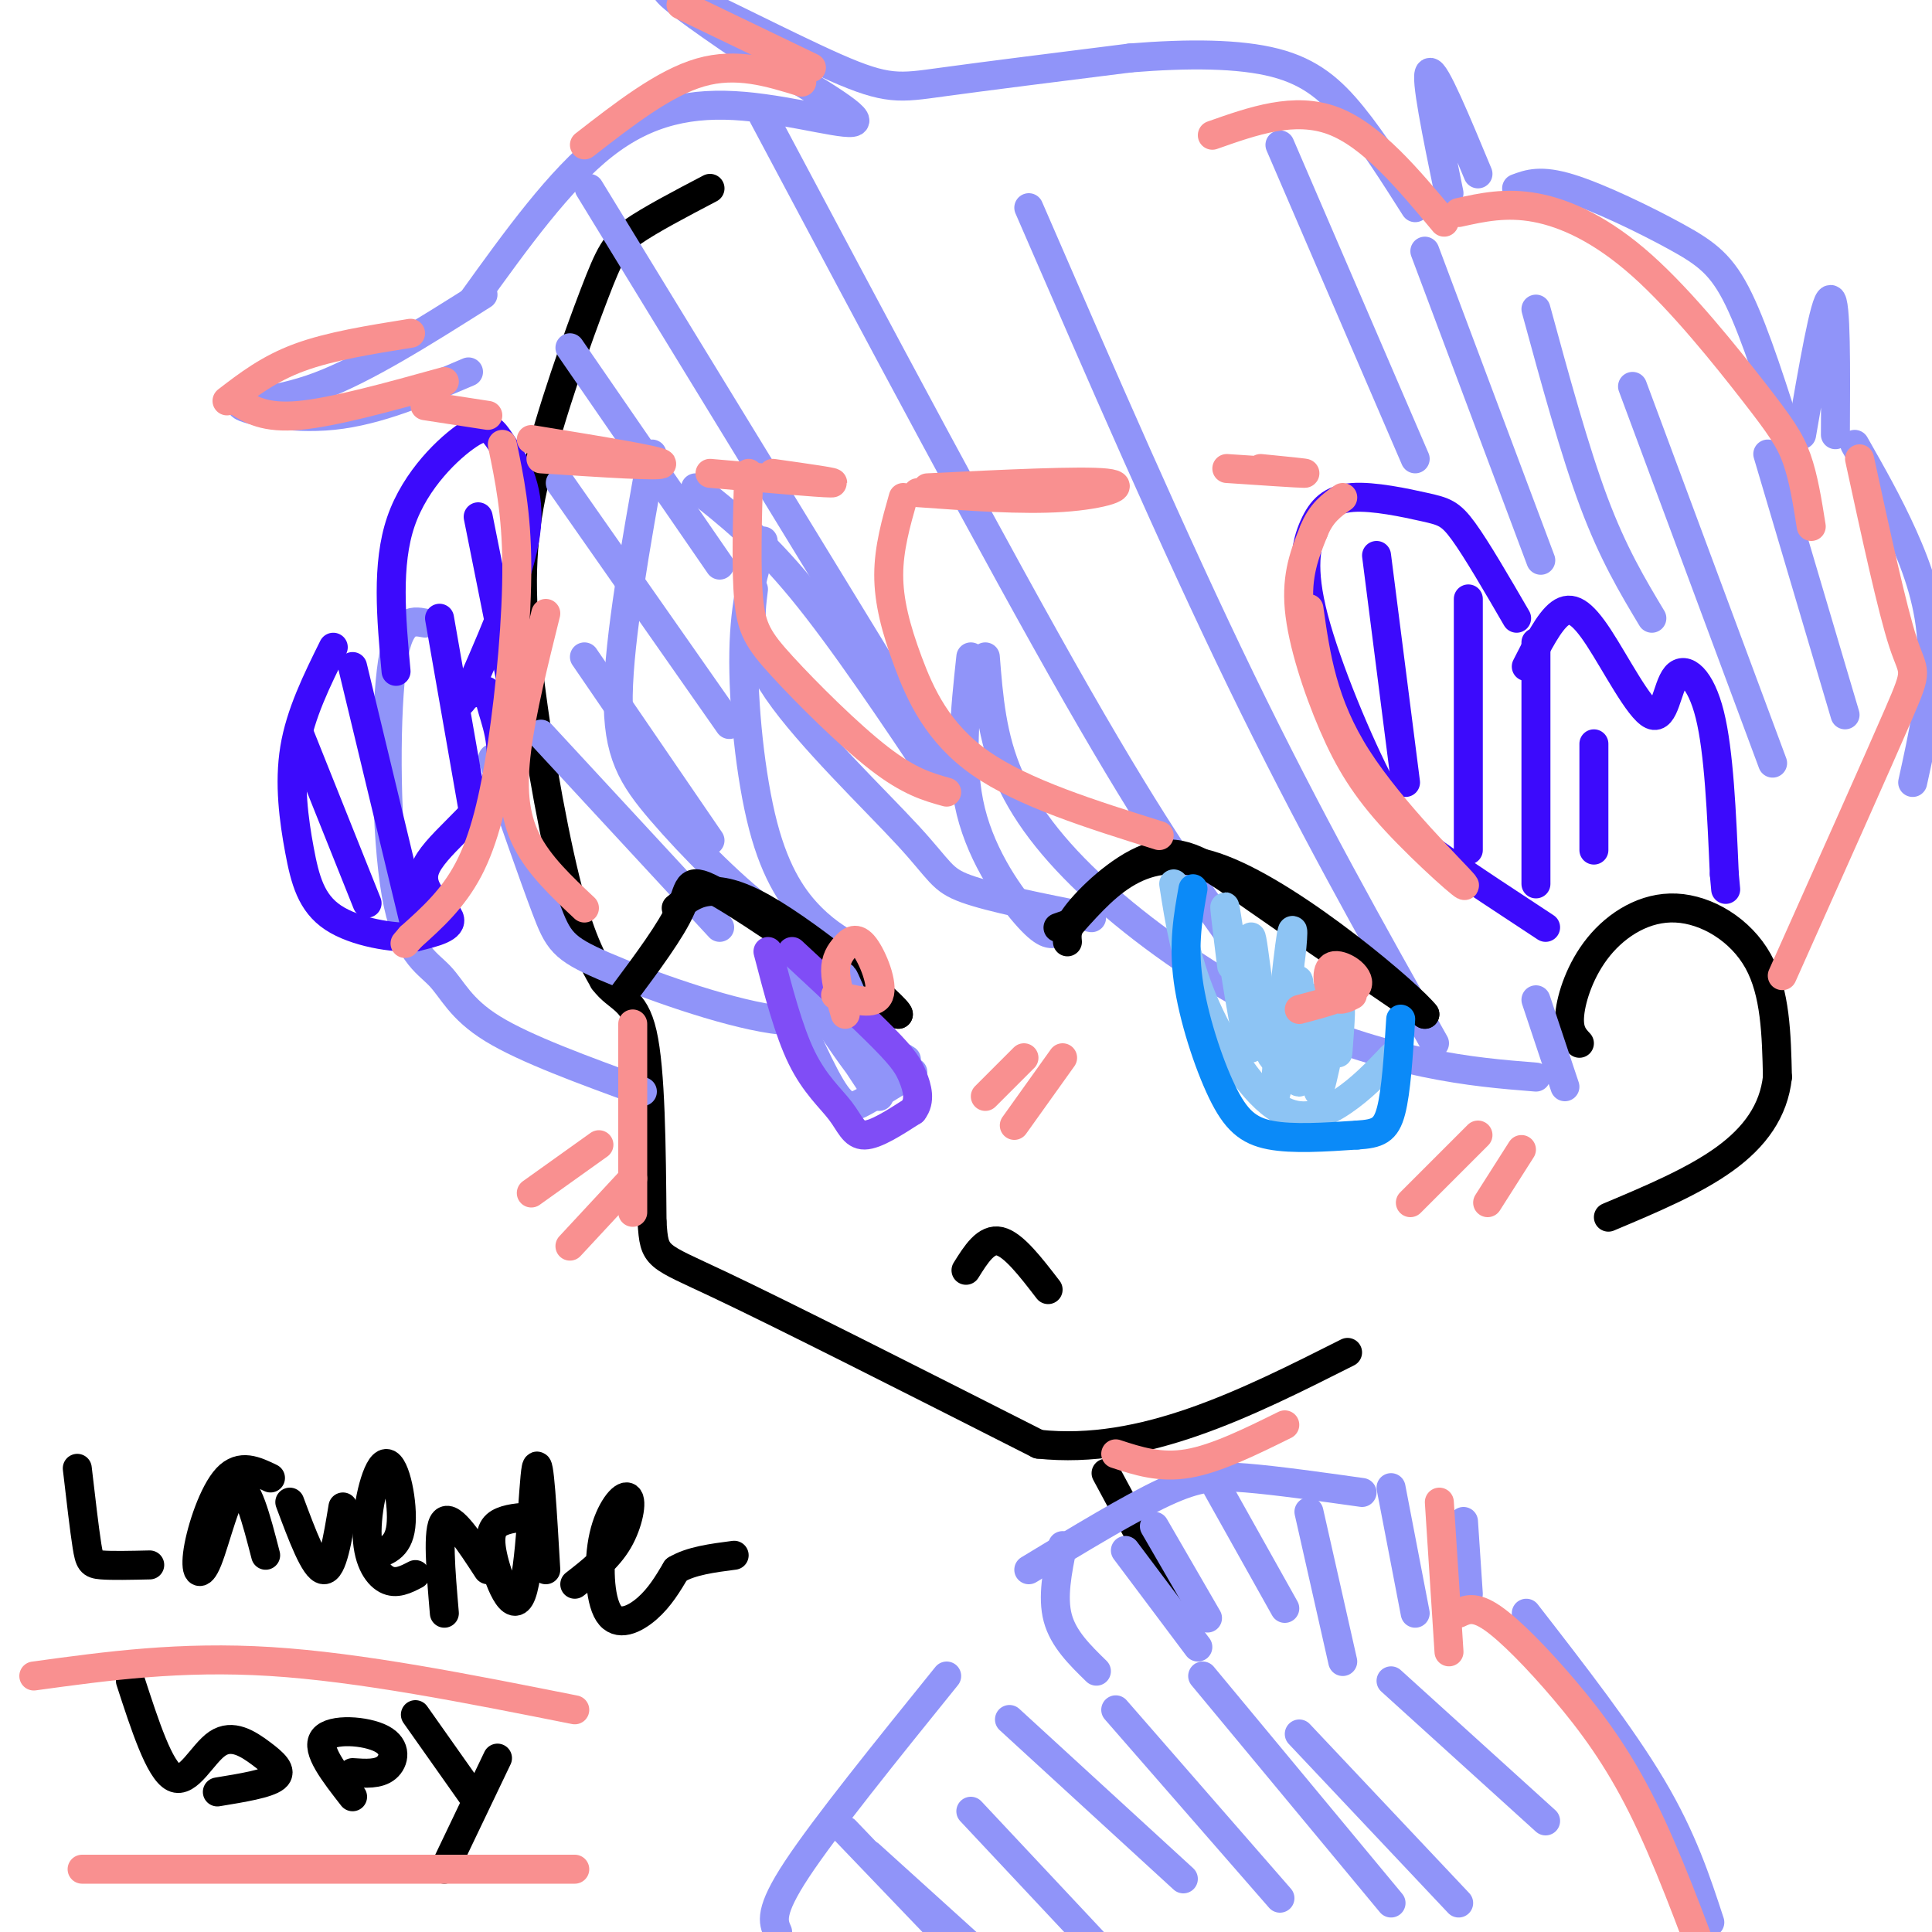<svg viewBox='0 0 400 400' version='1.1' xmlns='http://www.w3.org/2000/svg' xmlns:xlink='http://www.w3.org/1999/xlink'><g fill='none' stroke='#000000' stroke-width='6' stroke-linecap='round' stroke-linejoin='round'><path d='M147,39c-6.191,3.245 -12.381,6.491 -16,9c-3.619,2.509 -4.666,4.283 -8,13c-3.334,8.717 -8.956,24.378 -12,37c-3.044,12.622 -3.512,22.206 -2,37c1.512,14.794 5.003,34.798 8,47c2.997,12.202 5.498,16.601 8,21'/><path d='M125,203c2.933,3.978 6.267,3.422 8,11c1.733,7.578 1.867,23.289 2,39'/><path d='M135,253c0.489,7.489 0.711,6.711 14,13c13.289,6.289 39.644,19.644 66,33'/><path d='M215,299c21.667,2.333 42.833,-8.333 64,-19'/><path d='M327,216c-1.169,-1.242 -2.338,-2.485 -2,-6c0.338,-3.515 2.183,-9.303 6,-14c3.817,-4.697 9.604,-8.303 16,-8c6.396,0.303 13.399,4.515 17,11c3.601,6.485 3.801,15.242 4,24'/><path d='M368,223c-0.756,6.978 -4.644,12.422 -11,17c-6.356,4.578 -15.178,8.289 -24,12'/><path d='M229,305c0.000,0.000 14.000,26.000 14,26'/><path d='M16,304c0.733,6.311 1.467,12.622 2,16c0.533,3.378 0.867,3.822 3,4c2.133,0.178 6.067,0.089 10,0'/><path d='M56,306c-3.102,-1.496 -6.204,-2.992 -9,0c-2.796,2.992 -5.285,10.472 -6,15c-0.715,4.528 0.346,6.104 2,2c1.654,-4.104 3.901,-13.887 6,-15c2.099,-1.113 4.049,6.443 6,14'/><path d='M60,311c2.583,6.917 5.167,13.833 7,14c1.833,0.167 2.917,-6.417 4,-13'/><path d='M77,322c2.732,-0.721 5.464,-1.442 6,-6c0.536,-4.558 -1.124,-12.954 -3,-13c-1.876,-0.046 -3.967,8.257 -4,14c-0.033,5.743 1.990,8.927 4,10c2.010,1.073 4.005,0.037 6,-1'/><path d='M92,334c-0.750,-8.750 -1.500,-17.500 0,-19c1.500,-1.500 5.250,4.250 9,10'/><path d='M111,314c-2.571,0.113 -5.142,0.226 -7,1c-1.858,0.774 -3.003,2.207 -2,7c1.003,4.793 4.155,12.944 6,8c1.845,-4.944 2.384,-22.984 3,-26c0.616,-3.016 1.308,8.992 2,21'/><path d='M119,328c3.432,-2.671 6.864,-5.341 9,-9c2.136,-3.659 2.976,-8.306 2,-9c-0.976,-0.694 -3.767,2.567 -5,8c-1.233,5.433 -0.909,13.040 1,16c1.909,2.960 5.403,1.274 8,-1c2.597,-2.274 4.299,-5.137 6,-8'/><path d='M140,325c3.000,-1.833 7.500,-2.417 12,-3'/><path d='M27,348c3.014,9.271 6.029,18.542 9,20c2.971,1.458 5.900,-4.898 9,-7c3.100,-2.102 6.373,0.049 9,2c2.627,1.951 4.608,3.700 3,5c-1.608,1.300 -6.804,2.150 -12,3'/><path d='M73,372c-3.821,-4.899 -7.643,-9.798 -6,-12c1.643,-2.202 8.750,-1.708 12,0c3.250,1.708 2.643,4.631 1,6c-1.643,1.369 -4.321,1.185 -7,1'/><path d='M86,355c0.000,0.000 12.000,17.000 12,17'/><path d='M103,364c0.000,0.000 -11.000,23.000 -11,23'/></g>
<g fill='none' stroke='#9094F9' stroke-width='6' stroke-linecap='round' stroke-linejoin='round'><path d='M213,325c10.467,-6.356 20.933,-12.711 28,-16c7.067,-3.289 10.733,-3.511 17,-3c6.267,0.511 15.133,1.756 24,3'/><path d='M220,320c-1.083,5.333 -2.167,10.667 -1,15c1.167,4.333 4.583,7.667 8,11'/><path d='M233,321c0.000,0.000 15.000,20.000 15,20'/><path d='M239,316c0.000,0.000 11.000,19.000 11,19'/><path d='M252,308c0.000,0.000 14.000,25.000 14,25'/><path d='M271,313c0.000,0.000 7.000,31.000 7,31'/><path d='M288,308c0.000,0.000 5.000,26.000 5,26'/><path d='M303,315c0.000,0.000 1.000,15.000 1,15'/><path d='M196,347c-12.583,15.583 -25.167,31.167 -31,40c-5.833,8.833 -4.917,10.917 -4,13'/><path d='M316,334c9.833,12.667 19.667,25.333 26,36c6.333,10.667 9.167,19.333 12,28'/><path d='M180,199c-6.161,-1.732 -12.321,-3.464 -20,-9c-7.679,-5.536 -16.875,-14.875 -23,-22c-6.125,-7.125 -9.179,-12.036 -9,-24c0.179,-11.964 3.589,-30.982 7,-50'/><path d='M133,226c-12.110,-4.413 -24.220,-8.826 -31,-13c-6.780,-4.174 -8.230,-8.108 -11,-11c-2.770,-2.892 -6.861,-4.740 -9,-17c-2.139,-12.260 -2.325,-34.931 -1,-46c1.325,-11.069 4.163,-10.534 7,-10'/><path d='M97,77c-9.411,4.024 -18.821,8.048 -28,9c-9.179,0.952 -18.125,-1.167 -19,-2c-0.875,-0.833 6.321,-0.381 16,-4c9.679,-3.619 21.839,-11.310 34,-19'/><path d='M98,62c8.952,-12.440 17.905,-24.881 27,-32c9.095,-7.119 18.333,-8.917 29,-8c10.667,0.917 22.762,4.548 23,3c0.238,-1.548 -11.381,-8.274 -23,-15'/><path d='M154,10c-8.789,-5.944 -19.263,-13.305 -15,-12c4.263,1.305 23.263,11.274 34,16c10.737,4.726 13.211,4.207 22,3c8.789,-1.207 23.895,-3.104 39,-5'/><path d='M234,12c12.024,-0.976 22.583,-0.917 30,1c7.417,1.917 11.690,5.690 16,11c4.310,5.310 8.655,12.155 13,19'/><path d='M300,40c-2.500,-12.167 -5.000,-24.333 -4,-25c1.000,-0.667 5.500,10.167 10,21'/><path d='M314,39c2.482,-0.929 4.964,-1.857 11,0c6.036,1.857 15.625,6.500 22,10c6.375,3.500 9.536,5.857 13,13c3.464,7.143 7.232,19.071 11,31'/><path d='M373,90c2.417,-14.000 4.833,-28.000 6,-28c1.167,0.000 1.083,14.000 1,28'/><path d='M384,92c3.467,6.089 6.933,12.178 10,19c3.067,6.822 5.733,14.378 6,23c0.267,8.622 -1.867,18.311 -4,28'/><path d='M318,207c0.000,0.000 6.000,18.000 6,18'/><path d='M318,223c-6.976,-0.560 -13.952,-1.120 -23,-3c-9.048,-1.880 -20.167,-5.081 -32,-11c-11.833,-5.919 -24.378,-14.555 -34,-23c-9.622,-8.445 -16.321,-16.699 -20,-25c-3.679,-8.301 -4.340,-16.651 -5,-25'/><path d='M201,136c-1.200,11.133 -2.400,22.267 0,32c2.400,9.733 8.400,18.067 12,22c3.600,3.933 4.800,3.467 6,3'/><path d='M226,190c-10.405,-2.060 -20.810,-4.119 -26,-6c-5.190,-1.881 -5.167,-3.583 -12,-11c-6.833,-7.417 -20.524,-20.548 -27,-30c-6.476,-9.452 -5.738,-15.226 -5,-21'/><path d='M158,112c-1.905,6.173 -3.810,12.345 -4,23c-0.190,10.655 1.333,25.792 4,36c2.667,10.208 6.476,15.488 10,19c3.524,3.512 6.762,5.256 10,7'/><path d='M180,207c-4.786,2.762 -9.571,5.524 -20,4c-10.429,-1.524 -26.500,-7.333 -35,-11c-8.500,-3.667 -9.429,-5.190 -12,-12c-2.571,-6.810 -6.786,-18.905 -11,-31'/></g>
<g fill='none' stroke='#3C0AFC' stroke-width='6' stroke-linecap='round' stroke-linejoin='round'><path d='M320,192c-7.819,-5.140 -15.637,-10.280 -21,-14c-5.363,-3.720 -8.269,-6.020 -13,-15c-4.731,-8.980 -11.285,-24.639 -14,-35c-2.715,-10.361 -1.589,-15.423 0,-19c1.589,-3.577 3.642,-5.670 8,-6c4.358,-0.330 11.019,1.104 15,2c3.981,0.896 5.280,1.256 8,5c2.720,3.744 6.860,10.872 11,18'/><path d='M316,138c2.359,-4.662 4.719,-9.324 7,-11c2.281,-1.676 4.484,-0.366 8,5c3.516,5.366 8.344,14.789 11,16c2.656,1.211 3.138,-5.789 5,-8c1.862,-2.211 5.103,0.368 7,8c1.897,7.632 2.448,20.316 3,33'/><path d='M357,181c0.500,5.500 0.250,2.750 0,0'/><path d='M82,139c-1.008,-11.088 -2.016,-22.175 1,-31c3.016,-8.825 10.056,-15.386 14,-18c3.944,-2.614 4.793,-1.281 7,2c2.207,3.281 5.774,8.509 5,17c-0.774,8.491 -5.887,20.246 -11,32'/><path d='M98,141c-2.670,5.990 -3.846,4.965 -3,4c0.846,-0.965 3.715,-1.872 5,-2c1.285,-0.128 0.985,0.521 2,4c1.015,3.479 3.344,9.788 0,16c-3.344,6.212 -12.362,12.326 -14,17c-1.638,4.674 4.103,7.907 5,10c0.897,2.093 -3.052,3.047 -7,4'/><path d='M86,194c-4.550,0.293 -12.426,-0.973 -17,-4c-4.574,-3.027 -5.847,-7.815 -7,-14c-1.153,-6.185 -2.187,-13.767 -1,-21c1.187,-7.233 4.593,-14.116 8,-21'/><path d='M285,115c0.000,0.000 6.000,47.000 6,47'/><path d='M304,124c0.000,0.000 0.000,52.000 0,52'/><path d='M318,133c0.000,0.000 0.000,50.000 0,50'/><path d='M330,154c0.000,0.000 0.000,22.000 0,22'/><path d='M62,152c0.000,0.000 14.000,35.000 14,35'/><path d='M73,138c0.000,0.000 13.000,54.000 13,54'/><path d='M91,128c0.000,0.000 7.000,40.000 7,40'/><path d='M99,107c0.000,0.000 8.000,40.000 8,40'/></g>
<g fill='none' stroke='#9094F9' stroke-width='6' stroke-linecap='round' stroke-linejoin='round'><path d='M144,101c6.750,5.333 13.500,10.667 22,21c8.500,10.333 18.750,25.667 29,41'/><path d='M112,152c0.000,0.000 37.000,40.000 37,40'/><path d='M121,136c0.000,0.000 26.000,38.000 26,38'/><path d='M116,100c0.000,0.000 35.000,50.000 35,50'/><path d='M118,72c0.000,0.000 31.000,45.000 31,45'/><path d='M122,39c0.000,0.000 74.000,121.000 74,121'/><path d='M158,24c24.250,45.583 48.500,91.167 65,120c16.500,28.833 25.250,40.917 34,53'/><path d='M213,43c15.000,34.583 30.000,69.167 44,98c14.000,28.833 27.000,51.917 40,75'/><path d='M265,30c0.000,0.000 28.000,65.000 28,65'/><path d='M295,52c0.000,0.000 24.000,64.000 24,64'/><path d='M318,64c4.000,14.667 8.000,29.333 12,40c4.000,10.667 8.000,17.333 12,24'/><path d='M338,80c0.000,0.000 29.000,78.000 29,78'/><path d='M366,94c0.000,0.000 16.000,54.000 16,54'/><path d='M209,356c0.000,0.000 36.000,33.000 36,33'/><path d='M231,354c0.000,0.000 34.000,39.000 34,39'/><path d='M249,347c0.000,0.000 39.000,47.000 39,47'/><path d='M269,359c0.000,0.000 33.000,35.000 33,35'/><path d='M288,348c0.000,0.000 32.000,29.000 32,29'/><path d='M201,375c0.000,0.000 30.000,32.000 30,32'/><path d='M180,384c0.000,0.000 21.000,19.000 21,19'/><path d='M175,379c0.000,0.000 23.000,24.000 23,24'/></g>
<g fill='none' stroke='#000000' stroke-width='6' stroke-linecap='round' stroke-linejoin='round'><path d='M221,195c-0.155,-1.589 -0.310,-3.179 3,-7c3.310,-3.821 10.083,-9.875 16,-11c5.917,-1.125 10.976,2.679 20,9c9.024,6.321 22.012,15.161 35,24'/><path d='M295,210c-2.511,-3.422 -26.289,-23.978 -42,-30c-15.711,-6.022 -23.356,2.489 -31,11'/><path d='M222,191c-5.167,1.833 -2.583,0.917 0,0'/><path d='M129,206c5.000,-6.711 10.000,-13.422 12,-18c2.000,-4.578 1.000,-7.022 8,-3c7.000,4.022 22.000,14.511 37,25'/><path d='M186,210c0.333,-1.000 -17.333,-16.000 -28,-22c-10.667,-6.000 -14.333,-3.000 -18,0'/></g>
<g fill='none' stroke='#8DC4F4' stroke-width='6' stroke-linecap='round' stroke-linejoin='round'><path d='M243,183c1.196,7.679 2.393,15.357 6,24c3.607,8.643 9.625,18.250 15,22c5.375,3.750 10.107,1.643 14,-1c3.893,-2.643 6.946,-5.821 10,-9'/><path d='M288,219c1.667,-1.500 0.833,-0.750 0,0'/><path d='M255,200c-1.014,-8.201 -2.029,-16.402 -1,-10c1.029,6.402 4.100,27.407 5,27c0.900,-0.407 -0.373,-22.225 0,-23c0.373,-0.775 2.392,19.493 4,24c1.608,4.507 2.804,-6.746 4,-18'/><path d='M267,200c0.839,-5.726 0.938,-11.042 0,-4c-0.938,7.042 -2.912,26.442 -3,30c-0.088,3.558 1.708,-8.726 3,-16c1.292,-7.274 2.078,-9.537 2,-4c-0.078,5.537 -1.021,18.875 0,18c1.021,-0.875 4.006,-15.964 5,-18c0.994,-2.036 -0.003,8.982 -1,20'/><path d='M273,226c0.733,-1.067 3.067,-13.733 4,-17c0.933,-3.267 0.467,2.867 0,9'/></g>
<g fill='none' stroke='#9094F9' stroke-width='6' stroke-linecap='round' stroke-linejoin='round'><path d='M160,199c4.511,10.511 9.022,21.022 12,26c2.978,4.978 4.422,4.422 7,3c2.578,-1.422 6.289,-3.711 10,-6'/><path d='M182,227c-8.815,-13.391 -17.630,-26.781 -16,-24c1.630,2.781 13.705,21.735 16,22c2.295,0.265 -5.190,-18.159 -7,-22c-1.810,-3.841 2.054,6.903 5,12c2.946,5.097 4.973,4.549 7,4'/><path d='M187,219c1.167,0.667 0.583,0.333 0,0'/></g>
<g fill='none' stroke='#804DF6' stroke-width='6' stroke-linecap='round' stroke-linejoin='round'><path d='M159,197c2.143,8.232 4.286,16.464 7,22c2.714,5.536 6.000,8.375 8,11c2.000,2.625 2.714,5.036 5,5c2.286,-0.036 6.143,-2.518 10,-5'/><path d='M189,230c1.679,-2.095 0.875,-4.833 0,-7c-0.875,-2.167 -1.821,-3.762 -6,-8c-4.179,-4.238 -11.589,-11.119 -19,-18'/></g>
<g fill='none' stroke='#0B8AF8' stroke-width='6' stroke-linecap='round' stroke-linejoin='round'><path d='M247,184c-1.024,5.696 -2.048,11.393 -1,19c1.048,7.607 4.167,17.125 7,23c2.833,5.875 5.381,8.107 10,9c4.619,0.893 11.310,0.446 18,0'/><path d='M281,235c4.267,-0.267 5.933,-0.933 7,-5c1.067,-4.067 1.533,-11.533 2,-19'/></g>
<g fill='none' stroke='#000000' stroke-width='6' stroke-linecap='round' stroke-linejoin='round'><path d='M200,263c2.083,-3.333 4.167,-6.667 7,-6c2.833,0.667 6.417,5.333 10,10'/></g>
<g fill='none' stroke='#F99090' stroke-width='6' stroke-linecap='round' stroke-linejoin='round'><path d='M110,247c0.000,0.000 14.000,-10.000 14,-10'/><path d='M118,258c0.000,0.000 13.000,-14.000 13,-14'/><path d='M292,249c0.000,0.000 14.000,-14.000 14,-14'/><path d='M308,249c0.000,0.000 7.000,-11.000 7,-11'/><path d='M204,227c0.000,0.000 8.000,-8.000 8,-8'/><path d='M210,233c0.000,0.000 10.000,-14.000 10,-14'/><path d='M280,206c-1.470,0.768 -2.940,1.536 -4,0c-1.060,-1.536 -1.708,-5.375 0,-6c1.708,-0.625 5.774,1.964 5,4c-0.774,2.036 -6.387,3.518 -12,5'/><path d='M175,210c-0.989,-3.317 -1.978,-6.635 -2,-9c-0.022,-2.365 0.922,-3.778 2,-5c1.078,-1.222 2.290,-2.252 4,0c1.710,2.252 3.917,7.786 3,10c-0.917,2.214 -4.959,1.107 -9,0'/><path d='M271,126c1.400,9.881 2.799,19.762 10,31c7.201,11.238 20.203,23.832 22,26c1.797,2.168 -7.611,-6.089 -14,-13c-6.389,-6.911 -9.759,-12.476 -13,-20c-3.241,-7.524 -6.355,-17.007 -7,-24c-0.645,-6.993 1.177,-11.497 3,-16'/><path d='M272,110c1.500,-3.833 3.750,-5.417 6,-7'/><path d='M104,92c1.470,7.071 2.940,14.143 3,25c0.060,10.857 -1.292,25.500 -3,37c-1.708,11.500 -3.774,19.857 -7,26c-3.226,6.143 -7.613,10.071 -12,14'/><path d='M85,194c-2.000,2.333 -1.000,1.167 0,0'/><path d='M251,28c8.500,-3.000 17.000,-6.000 25,-3c8.000,3.000 15.500,12.000 23,21'/><path d='M302,44c4.901,-1.083 9.802,-2.166 16,-1c6.198,1.166 13.692,4.581 22,12c8.308,7.419 17.429,18.844 23,26c5.571,7.156 7.592,10.045 9,14c1.408,3.955 2.204,8.978 3,14'/><path d='M385,95c3.378,15.578 6.756,31.156 9,38c2.244,6.844 3.356,4.956 -1,15c-4.356,10.044 -14.178,32.022 -24,54'/><path d='M298,311c0.000,0.000 2.000,31.000 2,31'/><path d='M302,334c1.649,-0.780 3.298,-1.560 7,1c3.702,2.560 9.458,8.458 15,15c5.542,6.542 10.869,13.726 16,24c5.131,10.274 10.065,23.637 15,37'/><path d='M7,347c15.167,-2.083 30.333,-4.167 49,-3c18.667,1.167 40.833,5.583 63,10'/><path d='M17,387c0.000,0.000 102.000,0.000 102,0'/><path d='M155,98c-0.280,9.929 -0.560,19.857 0,26c0.560,6.143 1.958,8.500 7,14c5.042,5.500 13.726,14.143 20,19c6.274,4.857 10.137,5.929 14,7'/><path d='M240,173c-14.077,-4.405 -28.155,-8.810 -37,-15c-8.845,-6.190 -12.458,-14.167 -15,-21c-2.542,-6.833 -4.012,-12.524 -4,-18c0.012,-5.476 1.506,-10.738 3,-16'/><path d='M113,127c-2.489,10.022 -4.978,20.044 -6,28c-1.022,7.956 -0.578,13.844 2,19c2.578,5.156 7.289,9.578 12,14'/><path d='M192,101c15.956,-0.778 31.911,-1.556 37,-1c5.089,0.556 -0.689,2.444 -9,3c-8.311,0.556 -19.156,-0.222 -30,-1'/><path d='M147,98c11.417,1.000 22.833,2.000 25,2c2.167,0.000 -4.917,-1.000 -12,-2'/><path d='M254,97c7.417,0.500 14.833,1.000 16,1c1.167,0.000 -3.917,-0.500 -9,-1'/><path d='M112,95c12.667,0.833 25.333,1.667 25,1c-0.333,-0.667 -13.667,-2.833 -27,-5'/><path d='M101,86c0.000,0.000 -13.000,-2.000 -13,-2'/><path d='M92,79c-11.417,3.167 -22.833,6.333 -30,7c-7.167,0.667 -10.083,-1.167 -13,-3'/><path d='M47,83c4.333,-3.333 8.667,-6.667 15,-9c6.333,-2.333 14.667,-3.667 23,-5'/><path d='M121,30c8.250,-6.417 16.500,-12.833 24,-15c7.500,-2.167 14.250,-0.083 21,2'/><path d='M168,14c0.000,0.000 -27.000,-13.000 -27,-13'/><path d='M131,212c0.000,0.000 0.000,39.000 0,39'/><path d='M231,301c4.583,1.500 9.167,3.000 15,2c5.833,-1.000 12.917,-4.500 20,-8'/></g>
</svg>